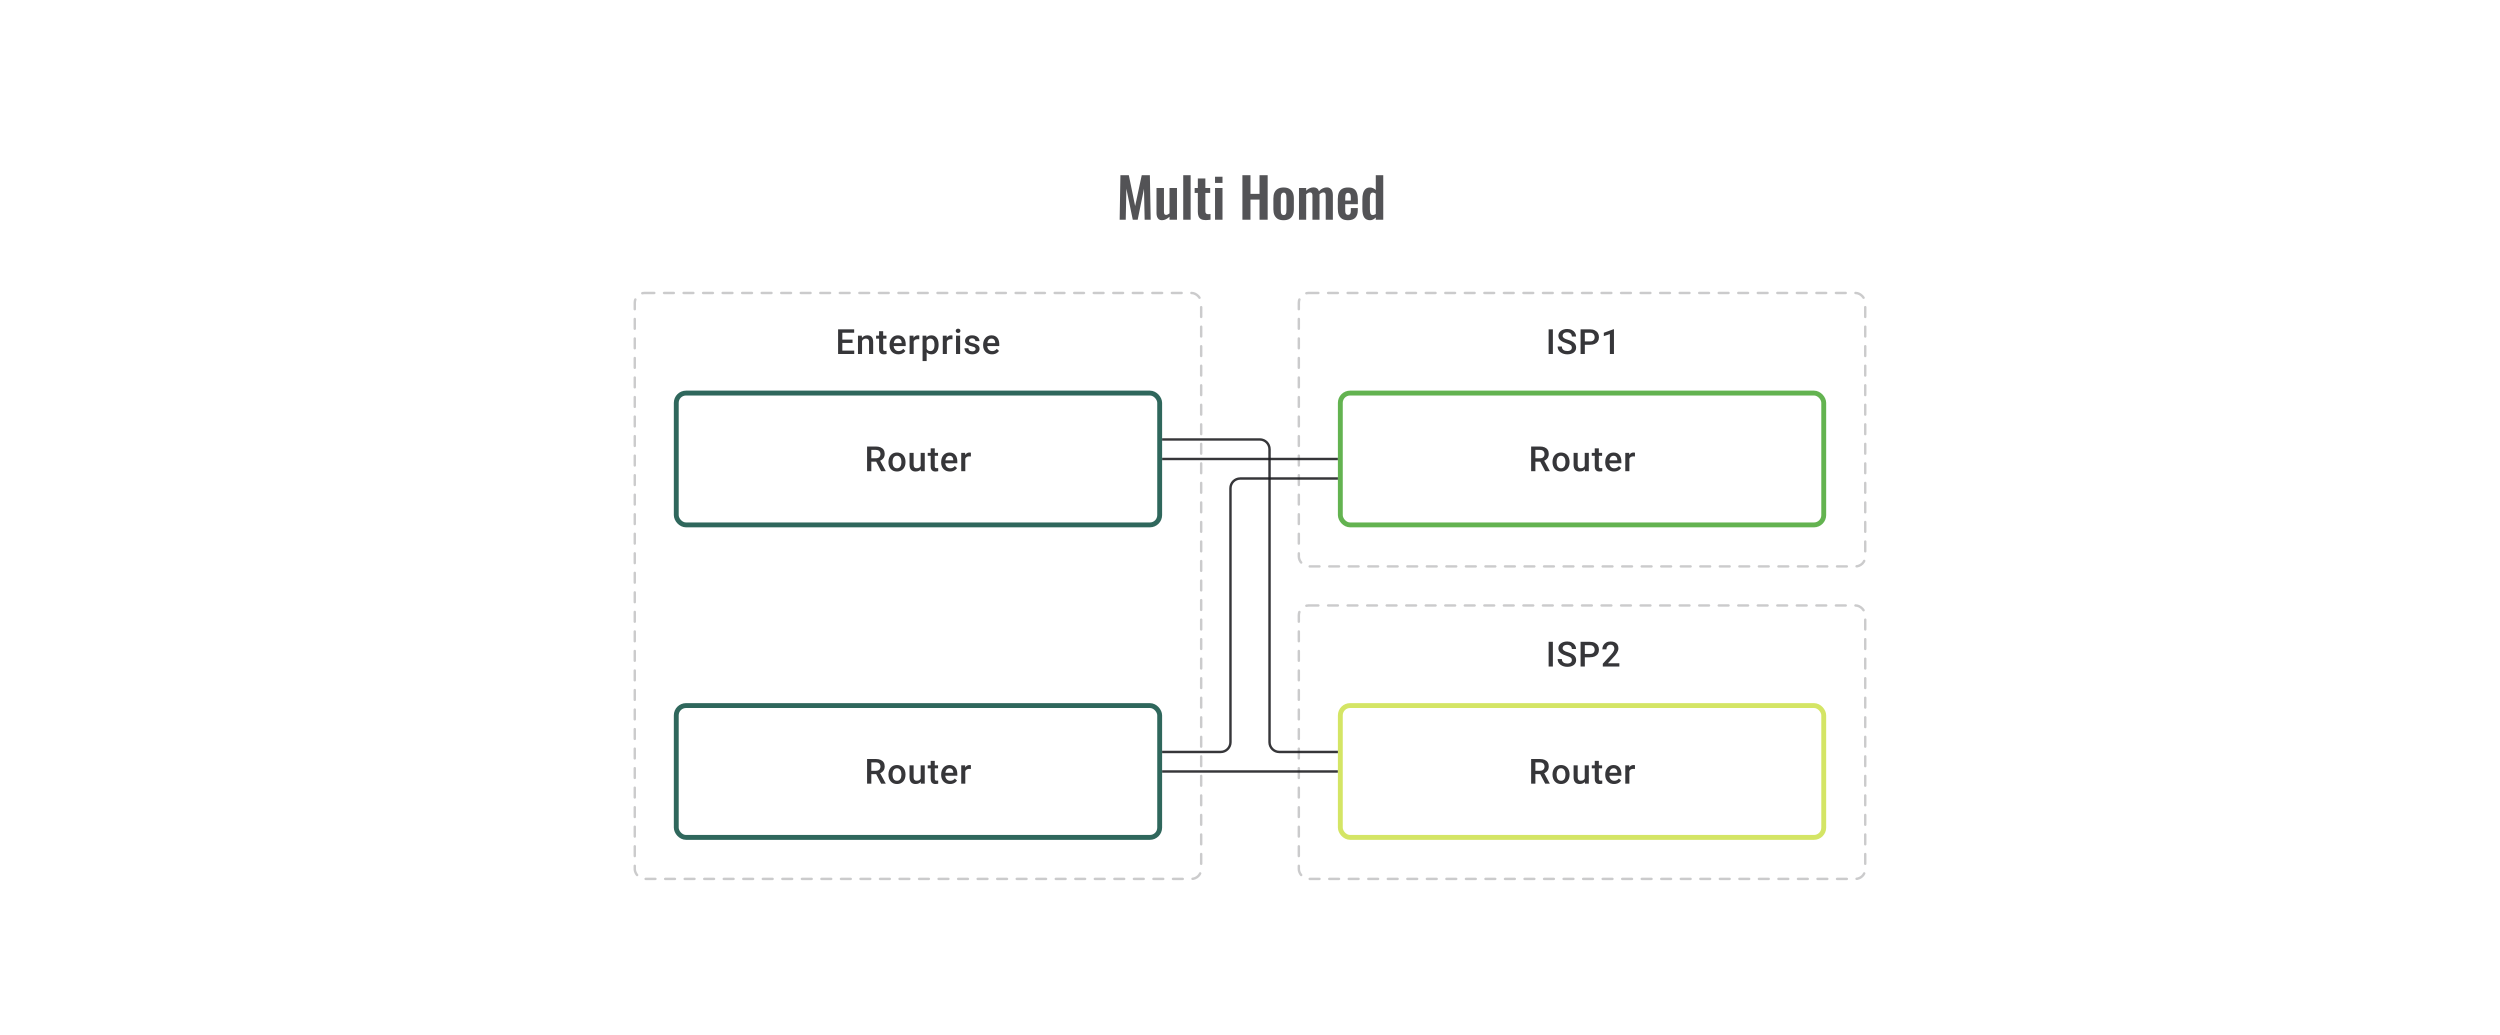 <svg width="1024" height="424" viewBox="0 0 1024 424" fill="none" xmlns="http://www.w3.org/2000/svg">
<path d="M476 188H548" stroke="#1E1E21" stroke-opacity="0.89"/>
<path d="M476 316H548" stroke="#1E1E21" stroke-opacity="0.89"/>
<path d="M355.153 182.89H358.729C359.497 182.89 360.152 183.006 360.694 183.238C361.236 183.469 361.65 183.812 361.937 184.265C362.229 184.714 362.374 185.27 362.374 185.932C362.374 186.436 362.282 186.881 362.097 187.265C361.911 187.649 361.65 187.973 361.312 188.237C360.974 188.496 360.571 188.697 360.104 188.841L359.576 189.098H356.361L356.348 187.716H358.757C359.173 187.716 359.521 187.642 359.798 187.494C360.076 187.346 360.284 187.144 360.423 186.89C360.567 186.631 360.639 186.339 360.639 186.015C360.639 185.663 360.569 185.358 360.43 185.098C360.296 184.835 360.088 184.633 359.805 184.494C359.523 184.351 359.164 184.279 358.729 184.279H356.896V193H355.153V182.89ZM360.923 193L358.549 188.459L360.375 188.452L362.784 192.91V193H360.923ZM363.909 189.327V189.167C363.909 188.626 363.987 188.123 364.145 187.661C364.302 187.193 364.529 186.788 364.825 186.445C365.126 186.098 365.492 185.83 365.922 185.64C366.357 185.446 366.848 185.348 367.394 185.348C367.945 185.348 368.436 185.446 368.866 185.64C369.301 185.83 369.669 186.098 369.97 186.445C370.271 186.788 370.5 187.193 370.658 187.661C370.815 188.123 370.894 188.626 370.894 189.167V189.327C370.894 189.869 370.815 190.371 370.658 190.834C370.5 191.297 370.271 191.702 369.97 192.049C369.669 192.391 369.304 192.66 368.873 192.854C368.443 193.044 367.954 193.139 367.408 193.139C366.857 193.139 366.364 193.044 365.929 192.854C365.499 192.66 365.133 192.391 364.832 192.049C364.531 191.702 364.302 191.297 364.145 190.834C363.987 190.371 363.909 189.869 363.909 189.327ZM365.582 189.167V189.327C365.582 189.665 365.617 189.984 365.686 190.285C365.755 190.586 365.864 190.85 366.012 191.077C366.161 191.304 366.35 191.482 366.582 191.611C366.813 191.741 367.089 191.806 367.408 191.806C367.718 191.806 367.987 191.741 368.213 191.611C368.445 191.482 368.635 191.304 368.783 191.077C368.931 190.85 369.04 190.586 369.109 190.285C369.183 189.984 369.22 189.665 369.22 189.327V189.167C369.22 188.834 369.183 188.519 369.109 188.223C369.04 187.922 368.929 187.656 368.776 187.424C368.628 187.193 368.438 187.013 368.206 186.883C367.98 186.749 367.709 186.682 367.394 186.682C367.079 186.682 366.806 186.749 366.575 186.883C366.348 187.013 366.161 187.193 366.012 187.424C365.864 187.656 365.755 187.922 365.686 188.223C365.617 188.519 365.582 188.834 365.582 189.167ZM377.101 191.229V185.487H378.781V193H377.198L377.101 191.229ZM377.337 189.667L377.899 189.653C377.899 190.158 377.844 190.623 377.733 191.049C377.621 191.47 377.45 191.838 377.219 192.153C376.987 192.463 376.691 192.706 376.33 192.882C375.969 193.053 375.536 193.139 375.032 193.139C374.666 193.139 374.33 193.086 374.025 192.979C373.719 192.873 373.455 192.708 373.233 192.486C373.016 192.264 372.847 191.975 372.726 191.618C372.606 191.262 372.546 190.836 372.546 190.341V185.487H374.219V190.355C374.219 190.628 374.252 190.857 374.316 191.042C374.381 191.222 374.469 191.368 374.58 191.479C374.691 191.59 374.821 191.669 374.969 191.715C375.117 191.762 375.275 191.785 375.441 191.785C375.918 191.785 376.293 191.692 376.566 191.507C376.844 191.317 377.04 191.063 377.156 190.743C377.277 190.424 377.337 190.065 377.337 189.667ZM384.224 185.487V186.709H379.989V185.487H384.224ZM381.211 183.647H382.884V190.924C382.884 191.155 382.917 191.334 382.981 191.459C383.051 191.579 383.146 191.66 383.266 191.702C383.386 191.743 383.528 191.764 383.69 191.764C383.805 191.764 383.916 191.757 384.023 191.743C384.129 191.729 384.215 191.715 384.28 191.702L384.287 192.979C384.148 193.021 383.986 193.058 383.801 193.09C383.62 193.123 383.412 193.139 383.176 193.139C382.792 193.139 382.451 193.072 382.155 192.938C381.859 192.799 381.627 192.574 381.461 192.264C381.294 191.954 381.211 191.542 381.211 191.028V183.647ZM389.112 193.139C388.557 193.139 388.054 193.049 387.605 192.868C387.161 192.683 386.781 192.426 386.467 192.097C386.157 191.769 385.918 191.382 385.752 190.938C385.585 190.493 385.502 190.014 385.502 189.501V189.223C385.502 188.635 385.587 188.103 385.758 187.626C385.93 187.149 386.168 186.742 386.474 186.404C386.779 186.061 387.14 185.8 387.557 185.619C387.973 185.439 388.425 185.348 388.911 185.348C389.448 185.348 389.918 185.439 390.32 185.619C390.723 185.8 391.056 186.054 391.32 186.383C391.589 186.707 391.788 187.094 391.917 187.543C392.051 187.992 392.119 188.487 392.119 189.028V189.744H386.314V188.542H390.466V188.41C390.457 188.11 390.397 187.827 390.286 187.563C390.179 187.3 390.015 187.087 389.793 186.925C389.57 186.763 389.274 186.682 388.904 186.682C388.626 186.682 388.378 186.742 388.161 186.862C387.948 186.978 387.77 187.147 387.626 187.369C387.483 187.591 387.372 187.86 387.293 188.174C387.219 188.485 387.182 188.834 387.182 189.223V189.501C387.182 189.829 387.226 190.135 387.314 190.417C387.406 190.695 387.541 190.938 387.717 191.146C387.892 191.354 388.105 191.519 388.355 191.639C388.605 191.755 388.89 191.813 389.209 191.813C389.612 191.813 389.971 191.732 390.286 191.57C390.6 191.408 390.873 191.179 391.105 190.882L391.987 191.736C391.825 191.972 391.614 192.199 391.355 192.417C391.096 192.63 390.779 192.803 390.404 192.938C390.033 193.072 389.603 193.139 389.112 193.139ZM395.389 186.918V193H393.715V185.487H395.312L395.389 186.918ZM397.687 185.439L397.673 186.994C397.571 186.975 397.46 186.962 397.34 186.952C397.224 186.943 397.108 186.938 396.993 186.938C396.706 186.938 396.453 186.98 396.236 187.063C396.018 187.142 395.835 187.258 395.687 187.411C395.544 187.559 395.433 187.739 395.354 187.952C395.275 188.165 395.229 188.403 395.215 188.667L394.833 188.695C394.833 188.223 394.879 187.786 394.972 187.383C395.065 186.98 395.203 186.626 395.389 186.32C395.578 186.015 395.814 185.777 396.097 185.605C396.384 185.434 396.715 185.348 397.09 185.348C397.192 185.348 397.3 185.358 397.416 185.376C397.536 185.395 397.627 185.416 397.687 185.439Z" fill="#1E1E21" fill-opacity="0.89"/>
<rect x="277" y="161" width="198" height="54" rx="4" stroke="#2F675C" stroke-width="2"/>
<path d="M355.153 310.89H358.729C359.497 310.89 360.152 311.006 360.694 311.238C361.236 311.469 361.65 311.812 361.937 312.265C362.229 312.714 362.374 313.27 362.374 313.932C362.374 314.436 362.282 314.881 362.097 315.265C361.911 315.649 361.65 315.973 361.312 316.237C360.974 316.496 360.571 316.697 360.104 316.841L359.576 317.098H356.361L356.348 315.716H358.757C359.173 315.716 359.521 315.642 359.798 315.494C360.076 315.346 360.284 315.144 360.423 314.89C360.567 314.631 360.639 314.339 360.639 314.015C360.639 313.663 360.569 313.358 360.43 313.098C360.296 312.835 360.088 312.633 359.805 312.494C359.523 312.351 359.164 312.279 358.729 312.279H356.896V321H355.153V310.89ZM360.923 321L358.549 316.459L360.375 316.452L362.784 320.91V321H360.923ZM363.909 317.327V317.167C363.909 316.626 363.987 316.123 364.145 315.661C364.302 315.193 364.529 314.788 364.825 314.445C365.126 314.098 365.492 313.83 365.922 313.64C366.357 313.446 366.848 313.348 367.394 313.348C367.945 313.348 368.436 313.446 368.866 313.64C369.301 313.83 369.669 314.098 369.97 314.445C370.271 314.788 370.5 315.193 370.658 315.661C370.815 316.123 370.894 316.626 370.894 317.167V317.327C370.894 317.869 370.815 318.371 370.658 318.834C370.5 319.297 370.271 319.702 369.97 320.049C369.669 320.391 369.304 320.66 368.873 320.854C368.443 321.044 367.954 321.139 367.408 321.139C366.857 321.139 366.364 321.044 365.929 320.854C365.499 320.66 365.133 320.391 364.832 320.049C364.531 319.702 364.302 319.297 364.145 318.834C363.987 318.371 363.909 317.869 363.909 317.327ZM365.582 317.167V317.327C365.582 317.665 365.617 317.984 365.686 318.285C365.755 318.586 365.864 318.85 366.012 319.077C366.161 319.304 366.35 319.482 366.582 319.611C366.813 319.741 367.089 319.806 367.408 319.806C367.718 319.806 367.987 319.741 368.213 319.611C368.445 319.482 368.635 319.304 368.783 319.077C368.931 318.85 369.04 318.586 369.109 318.285C369.183 317.984 369.22 317.665 369.22 317.327V317.167C369.22 316.834 369.183 316.519 369.109 316.223C369.04 315.922 368.929 315.656 368.776 315.424C368.628 315.193 368.438 315.013 368.206 314.883C367.98 314.749 367.709 314.682 367.394 314.682C367.079 314.682 366.806 314.749 366.575 314.883C366.348 315.013 366.161 315.193 366.012 315.424C365.864 315.656 365.755 315.922 365.686 316.223C365.617 316.519 365.582 316.834 365.582 317.167ZM377.101 319.229V313.487H378.781V321H377.198L377.101 319.229ZM377.337 317.667L377.899 317.653C377.899 318.158 377.844 318.623 377.733 319.049C377.621 319.47 377.45 319.838 377.219 320.153C376.987 320.463 376.691 320.706 376.33 320.882C375.969 321.053 375.536 321.139 375.032 321.139C374.666 321.139 374.33 321.086 374.025 320.979C373.719 320.873 373.455 320.708 373.233 320.486C373.016 320.264 372.847 319.975 372.726 319.618C372.606 319.262 372.546 318.836 372.546 318.341V313.487H374.219V318.355C374.219 318.628 374.252 318.857 374.316 319.042C374.381 319.222 374.469 319.368 374.58 319.479C374.691 319.59 374.821 319.669 374.969 319.715C375.117 319.762 375.275 319.785 375.441 319.785C375.918 319.785 376.293 319.692 376.566 319.507C376.844 319.317 377.04 319.063 377.156 318.743C377.277 318.424 377.337 318.065 377.337 317.667ZM384.224 313.487V314.709H379.989V313.487H384.224ZM381.211 311.647H382.884V318.924C382.884 319.155 382.917 319.334 382.981 319.459C383.051 319.579 383.146 319.66 383.266 319.702C383.386 319.743 383.528 319.764 383.69 319.764C383.805 319.764 383.916 319.757 384.023 319.743C384.129 319.729 384.215 319.715 384.28 319.702L384.287 320.979C384.148 321.021 383.986 321.058 383.801 321.09C383.62 321.123 383.412 321.139 383.176 321.139C382.792 321.139 382.451 321.072 382.155 320.938C381.859 320.799 381.627 320.574 381.461 320.264C381.294 319.954 381.211 319.542 381.211 319.028V311.647ZM389.112 321.139C388.557 321.139 388.054 321.049 387.605 320.868C387.161 320.683 386.781 320.426 386.467 320.097C386.157 319.769 385.918 319.382 385.752 318.938C385.585 318.493 385.502 318.014 385.502 317.501V317.223C385.502 316.635 385.587 316.103 385.758 315.626C385.93 315.149 386.168 314.742 386.474 314.404C386.779 314.061 387.14 313.8 387.557 313.619C387.973 313.439 388.425 313.348 388.911 313.348C389.448 313.348 389.918 313.439 390.32 313.619C390.723 313.8 391.056 314.054 391.32 314.383C391.589 314.707 391.788 315.094 391.917 315.543C392.051 315.992 392.119 316.487 392.119 317.028V317.744H386.314V316.542H390.466V316.41C390.457 316.11 390.397 315.827 390.286 315.563C390.179 315.3 390.015 315.087 389.793 314.925C389.57 314.763 389.274 314.682 388.904 314.682C388.626 314.682 388.378 314.742 388.161 314.862C387.948 314.978 387.77 315.147 387.626 315.369C387.483 315.591 387.372 315.86 387.293 316.174C387.219 316.485 387.182 316.834 387.182 317.223V317.501C387.182 317.829 387.226 318.135 387.314 318.417C387.406 318.695 387.541 318.938 387.717 319.146C387.892 319.354 388.105 319.519 388.355 319.639C388.605 319.755 388.89 319.813 389.209 319.813C389.612 319.813 389.971 319.732 390.286 319.57C390.6 319.408 390.873 319.179 391.105 318.882L391.987 319.736C391.825 319.972 391.614 320.199 391.355 320.417C391.096 320.63 390.779 320.803 390.404 320.938C390.033 321.072 389.603 321.139 389.112 321.139ZM395.389 314.918V321H393.715V313.487H395.312L395.389 314.918ZM397.687 313.439L397.673 314.994C397.571 314.975 397.46 314.962 397.34 314.952C397.224 314.943 397.108 314.938 396.993 314.938C396.706 314.938 396.453 314.98 396.236 315.063C396.018 315.142 395.835 315.258 395.687 315.411C395.544 315.559 395.433 315.739 395.354 315.952C395.275 316.165 395.229 316.403 395.215 316.667L394.833 316.695C394.833 316.223 394.879 315.786 394.972 315.383C395.065 314.98 395.203 314.626 395.389 314.32C395.578 314.015 395.814 313.777 396.097 313.605C396.384 313.434 396.715 313.348 397.09 313.348C397.192 313.348 397.3 313.358 397.416 313.376C397.536 313.395 397.627 313.416 397.687 313.439Z" fill="#1E1E21" fill-opacity="0.89"/>
<rect x="277" y="289" width="198" height="54" rx="4" stroke="#2F675C" stroke-width="2"/>
<rect x="260" y="120" width="232" height="240" rx="4" stroke="#1E1E21" stroke-opacity="0.23" stroke-linecap="round" stroke-dasharray="4 4"/>
<path d="M349.898 143.618V145H344.53V143.618H349.898ZM345.023 134.89V145H343.281V134.89H345.023ZM349.196 139.112V140.473H344.53V139.112H349.196ZM349.863 134.89V136.279H344.53V134.89H349.863ZM353.098 139.091V145H351.425V137.487H353.001L353.098 139.091ZM352.8 140.966L352.258 140.959C352.263 140.427 352.337 139.938 352.48 139.494C352.628 139.05 352.832 138.668 353.091 138.348C353.355 138.029 353.67 137.784 354.036 137.612C354.401 137.436 354.809 137.348 355.258 137.348C355.619 137.348 355.945 137.399 356.237 137.501C356.533 137.598 356.785 137.758 356.994 137.98C357.206 138.202 357.368 138.492 357.48 138.848C357.591 139.2 357.646 139.633 357.646 140.147V145H355.966V140.14C355.966 139.779 355.913 139.494 355.806 139.286C355.704 139.073 355.554 138.922 355.355 138.834C355.16 138.742 354.917 138.695 354.626 138.695C354.339 138.695 354.082 138.756 353.855 138.876C353.628 138.996 353.436 139.161 353.279 139.369C353.126 139.577 353.008 139.818 352.925 140.091C352.841 140.364 352.8 140.656 352.8 140.966ZM363.083 137.487V138.709H358.847V137.487H363.083ZM360.069 135.647H361.743V142.924C361.743 143.155 361.775 143.334 361.84 143.459C361.909 143.579 362.004 143.66 362.124 143.702C362.245 143.743 362.386 143.764 362.548 143.764C362.664 143.764 362.775 143.757 362.881 143.743C362.988 143.729 363.073 143.715 363.138 143.702L363.145 144.979C363.006 145.021 362.844 145.058 362.659 145.09C362.479 145.123 362.27 145.139 362.034 145.139C361.65 145.139 361.31 145.072 361.013 144.938C360.717 144.799 360.486 144.574 360.319 144.264C360.152 143.954 360.069 143.542 360.069 143.028V135.647ZM367.97 145.139C367.415 145.139 366.913 145.049 366.464 144.868C366.019 144.683 365.64 144.426 365.325 144.097C365.015 143.769 364.776 143.382 364.61 142.938C364.443 142.493 364.36 142.014 364.36 141.501V141.223C364.36 140.635 364.446 140.103 364.617 139.626C364.788 139.149 365.026 138.742 365.332 138.404C365.637 138.061 365.999 137.8 366.415 137.619C366.832 137.439 367.283 137.348 367.769 137.348C368.306 137.348 368.776 137.439 369.179 137.619C369.581 137.8 369.915 138.054 370.178 138.383C370.447 138.707 370.646 139.094 370.776 139.543C370.91 139.992 370.977 140.487 370.977 141.028V141.744H365.172V140.542H369.324V140.41C369.315 140.11 369.255 139.827 369.144 139.563C369.037 139.3 368.873 139.087 368.651 138.925C368.429 138.763 368.132 138.682 367.762 138.682C367.484 138.682 367.237 138.742 367.019 138.862C366.806 138.978 366.628 139.147 366.485 139.369C366.341 139.591 366.23 139.86 366.151 140.174C366.077 140.485 366.04 140.834 366.04 141.223V141.501C366.04 141.829 366.084 142.135 366.172 142.417C366.265 142.695 366.399 142.938 366.575 143.146C366.751 143.354 366.964 143.519 367.214 143.639C367.464 143.755 367.748 143.813 368.068 143.813C368.47 143.813 368.829 143.732 369.144 143.57C369.459 143.408 369.732 143.179 369.963 142.882L370.845 143.736C370.683 143.972 370.472 144.199 370.213 144.417C369.954 144.63 369.637 144.803 369.262 144.938C368.892 145.072 368.461 145.139 367.97 145.139ZM374.247 138.918V145H372.574V137.487H374.171L374.247 138.918ZM376.545 137.439L376.531 138.994C376.429 138.975 376.318 138.962 376.198 138.952C376.082 138.943 375.967 138.938 375.851 138.938C375.564 138.938 375.312 138.98 375.094 139.063C374.876 139.142 374.694 139.258 374.546 139.411C374.402 139.559 374.291 139.739 374.212 139.952C374.134 140.165 374.087 140.403 374.073 140.667L373.691 140.695C373.691 140.223 373.738 139.786 373.83 139.383C373.923 138.98 374.062 138.626 374.247 138.32C374.437 138.015 374.673 137.777 374.955 137.605C375.242 137.434 375.573 137.348 375.948 137.348C376.05 137.348 376.159 137.358 376.274 137.376C376.395 137.395 376.485 137.416 376.545 137.439ZM379.558 138.932V147.888H377.885V137.487H379.426L379.558 138.932ZM384.453 141.174V141.32C384.453 141.866 384.389 142.373 384.259 142.841C384.134 143.304 383.947 143.709 383.697 144.056C383.451 144.398 383.148 144.664 382.787 144.854C382.426 145.044 382.009 145.139 381.537 145.139C381.07 145.139 380.66 145.053 380.308 144.882C379.961 144.706 379.667 144.458 379.426 144.139C379.186 143.82 378.991 143.445 378.843 143.014C378.7 142.579 378.598 142.102 378.538 141.584V141.021C378.598 140.471 378.7 139.971 378.843 139.522C378.991 139.073 379.186 138.686 379.426 138.362C379.667 138.038 379.961 137.788 380.308 137.612C380.655 137.436 381.06 137.348 381.523 137.348C381.995 137.348 382.414 137.441 382.78 137.626C383.146 137.807 383.454 138.066 383.704 138.404C383.953 138.737 384.141 139.14 384.266 139.612C384.391 140.079 384.453 140.6 384.453 141.174ZM382.78 141.32V141.174C382.78 140.827 382.748 140.505 382.683 140.209C382.618 139.908 382.516 139.644 382.377 139.418C382.238 139.191 382.06 139.015 381.843 138.89C381.63 138.76 381.373 138.695 381.072 138.695C380.776 138.695 380.521 138.746 380.308 138.848C380.095 138.945 379.917 139.082 379.774 139.258C379.63 139.434 379.519 139.64 379.44 139.876C379.362 140.107 379.306 140.36 379.274 140.633V141.98C379.329 142.313 379.424 142.618 379.558 142.896C379.693 143.174 379.882 143.396 380.128 143.563C380.378 143.725 380.697 143.806 381.086 143.806C381.387 143.806 381.644 143.741 381.857 143.611C382.07 143.482 382.243 143.304 382.377 143.077C382.516 142.845 382.618 142.579 382.683 142.278C382.748 141.977 382.78 141.658 382.78 141.32ZM387.841 138.918V145H386.168V137.487H387.765L387.841 138.918ZM390.14 137.439L390.126 138.994C390.024 138.975 389.913 138.962 389.793 138.952C389.677 138.943 389.561 138.938 389.445 138.938C389.158 138.938 388.906 138.98 388.689 139.063C388.471 139.142 388.288 139.258 388.14 139.411C387.997 139.559 387.885 139.739 387.807 139.952C387.728 140.165 387.682 140.403 387.668 140.667L387.286 140.695C387.286 140.223 387.332 139.786 387.425 139.383C387.517 138.98 387.656 138.626 387.841 138.32C388.031 138.015 388.267 137.777 388.55 137.605C388.837 137.434 389.168 137.348 389.543 137.348C389.644 137.348 389.753 137.358 389.869 137.376C389.989 137.395 390.08 137.416 390.14 137.439ZM393.264 137.487V145H391.584V137.487H393.264ZM391.473 135.515C391.473 135.261 391.556 135.05 391.723 134.884C391.894 134.712 392.13 134.627 392.431 134.627C392.727 134.627 392.961 134.712 393.132 134.884C393.303 135.05 393.389 135.261 393.389 135.515C393.389 135.765 393.303 135.974 393.132 136.14C392.961 136.307 392.727 136.39 392.431 136.39C392.13 136.39 391.894 136.307 391.723 136.14C391.556 135.974 391.473 135.765 391.473 135.515ZM399.596 142.966C399.596 142.799 399.554 142.649 399.471 142.514C399.388 142.375 399.228 142.25 398.992 142.139C398.761 142.028 398.418 141.926 397.964 141.834C397.566 141.746 397.201 141.642 396.867 141.521C396.539 141.396 396.256 141.246 396.02 141.07C395.784 140.894 395.601 140.686 395.472 140.445C395.342 140.204 395.277 139.927 395.277 139.612C395.277 139.306 395.344 139.017 395.479 138.744C395.613 138.471 395.805 138.23 396.055 138.022C396.305 137.814 396.608 137.649 396.965 137.529C397.326 137.409 397.728 137.348 398.173 137.348C398.802 137.348 399.341 137.455 399.79 137.668C400.244 137.876 400.591 138.161 400.832 138.522C401.073 138.878 401.193 139.281 401.193 139.73H399.52C399.52 139.531 399.469 139.346 399.367 139.175C399.27 138.999 399.122 138.857 398.923 138.751C398.723 138.64 398.474 138.584 398.173 138.584C397.886 138.584 397.647 138.631 397.457 138.723C397.272 138.811 397.133 138.927 397.041 139.07C396.953 139.214 396.909 139.371 396.909 139.543C396.909 139.667 396.932 139.781 396.978 139.883C397.029 139.98 397.113 140.07 397.228 140.154C397.344 140.232 397.501 140.306 397.7 140.376C397.904 140.445 398.159 140.512 398.464 140.577C399.038 140.697 399.531 140.852 399.943 141.042C400.36 141.227 400.679 141.468 400.901 141.764C401.124 142.056 401.235 142.426 401.235 142.875C401.235 143.209 401.163 143.514 401.019 143.792C400.881 144.065 400.677 144.303 400.408 144.507C400.14 144.706 399.818 144.861 399.443 144.972C399.073 145.083 398.656 145.139 398.193 145.139C397.513 145.139 396.937 145.019 396.465 144.778C395.992 144.532 395.634 144.22 395.388 143.84C395.148 143.456 395.027 143.058 395.027 142.646H396.645C396.664 142.956 396.749 143.204 396.902 143.389C397.059 143.57 397.254 143.702 397.485 143.785C397.721 143.864 397.964 143.903 398.214 143.903C398.515 143.903 398.767 143.864 398.971 143.785C399.175 143.702 399.33 143.59 399.436 143.452C399.543 143.308 399.596 143.146 399.596 142.966ZM406.296 145.139C405.741 145.139 405.238 145.049 404.789 144.868C404.345 144.683 403.965 144.426 403.651 144.097C403.341 143.769 403.102 143.382 402.936 142.938C402.769 142.493 402.686 142.014 402.686 141.501V141.223C402.686 140.635 402.771 140.103 402.942 139.626C403.114 139.149 403.352 138.742 403.658 138.404C403.963 138.061 404.324 137.8 404.741 137.619C405.157 137.439 405.609 137.348 406.095 137.348C406.632 137.348 407.102 137.439 407.504 137.619C407.907 137.8 408.24 138.054 408.504 138.383C408.773 138.707 408.972 139.094 409.101 139.543C409.235 139.992 409.303 140.487 409.303 141.028V141.744H403.498V140.542H407.65V140.41C407.641 140.11 407.581 139.827 407.47 139.563C407.363 139.3 407.199 139.087 406.977 138.925C406.754 138.763 406.458 138.682 406.088 138.682C405.81 138.682 405.562 138.742 405.345 138.862C405.132 138.978 404.954 139.147 404.81 139.369C404.667 139.591 404.556 139.86 404.477 140.174C404.403 140.485 404.366 140.834 404.366 141.223V141.501C404.366 141.829 404.41 142.135 404.498 142.417C404.59 142.695 404.725 142.938 404.9 143.146C405.076 143.354 405.289 143.519 405.539 143.639C405.789 143.755 406.074 143.813 406.393 143.813C406.796 143.813 407.155 143.732 407.47 143.57C407.784 143.408 408.057 143.179 408.289 142.882L409.171 143.736C409.009 143.972 408.798 144.199 408.539 144.417C408.28 144.63 407.963 144.803 407.588 144.938C407.217 145.072 406.787 145.139 406.296 145.139Z" fill="#1E1E21" fill-opacity="0.89"/>
<path d="M627.153 182.89H630.729C631.497 182.89 632.152 183.006 632.694 183.238C633.236 183.469 633.65 183.812 633.937 184.265C634.229 184.714 634.374 185.27 634.374 185.932C634.374 186.436 634.282 186.881 634.097 187.265C633.911 187.649 633.65 187.973 633.312 188.237C632.974 188.496 632.571 188.697 632.104 188.841L631.576 189.098H628.361L628.348 187.716H630.757C631.173 187.716 631.521 187.642 631.798 187.494C632.076 187.346 632.284 187.144 632.423 186.89C632.567 186.631 632.639 186.339 632.639 186.015C632.639 185.663 632.569 185.358 632.43 185.098C632.296 184.835 632.088 184.633 631.805 184.494C631.523 184.351 631.164 184.279 630.729 184.279H628.896V193H627.153V182.89ZM632.923 193L630.549 188.459L632.375 188.452L634.784 192.91V193H632.923ZM635.909 189.327V189.167C635.909 188.626 635.987 188.123 636.145 187.661C636.302 187.193 636.529 186.788 636.825 186.445C637.126 186.098 637.492 185.83 637.922 185.64C638.357 185.446 638.848 185.348 639.394 185.348C639.945 185.348 640.436 185.446 640.866 185.64C641.301 185.83 641.669 186.098 641.97 186.445C642.271 186.788 642.5 187.193 642.658 187.661C642.815 188.123 642.894 188.626 642.894 189.167V189.327C642.894 189.869 642.815 190.371 642.658 190.834C642.5 191.297 642.271 191.702 641.97 192.049C641.669 192.391 641.304 192.66 640.873 192.854C640.443 193.044 639.954 193.139 639.408 193.139C638.857 193.139 638.364 193.044 637.929 192.854C637.499 192.66 637.133 192.391 636.832 192.049C636.531 191.702 636.302 191.297 636.145 190.834C635.987 190.371 635.909 189.869 635.909 189.327ZM637.582 189.167V189.327C637.582 189.665 637.617 189.984 637.686 190.285C637.755 190.586 637.864 190.85 638.012 191.077C638.161 191.304 638.35 191.482 638.582 191.611C638.813 191.741 639.089 191.806 639.408 191.806C639.718 191.806 639.987 191.741 640.213 191.611C640.445 191.482 640.635 191.304 640.783 191.077C640.931 190.85 641.04 190.586 641.109 190.285C641.183 189.984 641.22 189.665 641.22 189.327V189.167C641.22 188.834 641.183 188.519 641.109 188.223C641.04 187.922 640.929 187.656 640.776 187.424C640.628 187.193 640.438 187.013 640.206 186.883C639.98 186.749 639.709 186.682 639.394 186.682C639.079 186.682 638.806 186.749 638.575 186.883C638.348 187.013 638.161 187.193 638.012 187.424C637.864 187.656 637.755 187.922 637.686 188.223C637.617 188.519 637.582 188.834 637.582 189.167ZM649.101 191.229V185.487H650.781V193H649.198L649.101 191.229ZM649.337 189.667L649.899 189.653C649.899 190.158 649.844 190.623 649.733 191.049C649.621 191.47 649.45 191.838 649.219 192.153C648.987 192.463 648.691 192.706 648.33 192.882C647.969 193.053 647.536 193.139 647.032 193.139C646.666 193.139 646.33 193.086 646.025 192.979C645.719 192.873 645.455 192.708 645.233 192.486C645.016 192.264 644.847 191.975 644.726 191.618C644.606 191.262 644.546 190.836 644.546 190.341V185.487H646.219V190.355C646.219 190.628 646.252 190.857 646.316 191.042C646.381 191.222 646.469 191.368 646.58 191.479C646.691 191.59 646.821 191.669 646.969 191.715C647.117 191.762 647.275 191.785 647.441 191.785C647.918 191.785 648.293 191.692 648.566 191.507C648.844 191.317 649.04 191.063 649.156 190.743C649.277 190.424 649.337 190.065 649.337 189.667ZM656.224 185.487V186.709H651.989V185.487H656.224ZM653.211 183.647H654.884V190.924C654.884 191.155 654.917 191.334 654.981 191.459C655.051 191.579 655.146 191.66 655.266 191.702C655.386 191.743 655.528 191.764 655.69 191.764C655.805 191.764 655.916 191.757 656.023 191.743C656.129 191.729 656.215 191.715 656.28 191.702L656.287 192.979C656.148 193.021 655.986 193.058 655.801 193.09C655.62 193.123 655.412 193.139 655.176 193.139C654.792 193.139 654.451 193.072 654.155 192.938C653.859 192.799 653.627 192.574 653.461 192.264C653.294 191.954 653.211 191.542 653.211 191.028V183.647ZM661.112 193.139C660.557 193.139 660.054 193.049 659.605 192.868C659.161 192.683 658.781 192.426 658.467 192.097C658.157 191.769 657.918 191.382 657.752 190.938C657.585 190.493 657.502 190.014 657.502 189.501V189.223C657.502 188.635 657.587 188.103 657.758 187.626C657.93 187.149 658.168 186.742 658.474 186.404C658.779 186.061 659.14 185.8 659.557 185.619C659.973 185.439 660.425 185.348 660.911 185.348C661.448 185.348 661.918 185.439 662.32 185.619C662.723 185.8 663.056 186.054 663.32 186.383C663.589 186.707 663.788 187.094 663.917 187.543C664.051 187.992 664.119 188.487 664.119 189.028V189.744H658.314V188.542H662.466V188.41C662.457 188.11 662.397 187.827 662.286 187.563C662.179 187.3 662.015 187.087 661.793 186.925C661.57 186.763 661.274 186.682 660.904 186.682C660.626 186.682 660.378 186.742 660.161 186.862C659.948 186.978 659.77 187.147 659.626 187.369C659.483 187.591 659.372 187.86 659.293 188.174C659.219 188.485 659.182 188.834 659.182 189.223V189.501C659.182 189.829 659.226 190.135 659.314 190.417C659.406 190.695 659.541 190.938 659.717 191.146C659.892 191.354 660.105 191.519 660.355 191.639C660.605 191.755 660.89 191.813 661.209 191.813C661.612 191.813 661.971 191.732 662.286 191.57C662.6 191.408 662.873 191.179 663.105 190.882L663.987 191.736C663.825 191.972 663.614 192.199 663.355 192.417C663.096 192.63 662.779 192.803 662.404 192.938C662.033 193.072 661.603 193.139 661.112 193.139ZM667.389 186.918V193H665.715V185.487H667.312L667.389 186.918ZM669.687 185.439L669.673 186.994C669.571 186.975 669.46 186.962 669.34 186.952C669.224 186.943 669.108 186.938 668.993 186.938C668.706 186.938 668.453 186.98 668.236 187.063C668.018 187.142 667.835 187.258 667.687 187.411C667.544 187.559 667.433 187.739 667.354 187.952C667.275 188.165 667.229 188.403 667.215 188.667L666.833 188.695C666.833 188.223 666.879 187.786 666.972 187.383C667.065 186.98 667.203 186.626 667.389 186.32C667.578 186.015 667.814 185.777 668.097 185.605C668.384 185.434 668.715 185.348 669.09 185.348C669.192 185.348 669.3 185.358 669.416 185.376C669.536 185.395 669.627 185.416 669.687 185.439Z" fill="#1E1E21" fill-opacity="0.89"/>
<rect x="549" y="161" width="198" height="54" rx="4" stroke="#63B350" stroke-width="2"/>
<path d="M627.153 310.89H630.729C631.497 310.89 632.152 311.006 632.694 311.238C633.236 311.469 633.65 311.812 633.937 312.265C634.229 312.714 634.374 313.27 634.374 313.932C634.374 314.436 634.282 314.881 634.097 315.265C633.911 315.649 633.65 315.973 633.312 316.237C632.974 316.496 632.571 316.697 632.104 316.841L631.576 317.098H628.361L628.348 315.716H630.757C631.173 315.716 631.521 315.642 631.798 315.494C632.076 315.346 632.284 315.144 632.423 314.89C632.567 314.631 632.639 314.339 632.639 314.015C632.639 313.663 632.569 313.358 632.43 313.098C632.296 312.835 632.088 312.633 631.805 312.494C631.523 312.351 631.164 312.279 630.729 312.279H628.896V321H627.153V310.89ZM632.923 321L630.549 316.459L632.375 316.452L634.784 320.91V321H632.923ZM635.909 317.327V317.167C635.909 316.626 635.987 316.123 636.145 315.661C636.302 315.193 636.529 314.788 636.825 314.445C637.126 314.098 637.492 313.83 637.922 313.64C638.357 313.446 638.848 313.348 639.394 313.348C639.945 313.348 640.436 313.446 640.866 313.64C641.301 313.83 641.669 314.098 641.97 314.445C642.271 314.788 642.5 315.193 642.658 315.661C642.815 316.123 642.894 316.626 642.894 317.167V317.327C642.894 317.869 642.815 318.371 642.658 318.834C642.5 319.297 642.271 319.702 641.97 320.049C641.669 320.391 641.304 320.66 640.873 320.854C640.443 321.044 639.954 321.139 639.408 321.139C638.857 321.139 638.364 321.044 637.929 320.854C637.499 320.66 637.133 320.391 636.832 320.049C636.531 319.702 636.302 319.297 636.145 318.834C635.987 318.371 635.909 317.869 635.909 317.327ZM637.582 317.167V317.327C637.582 317.665 637.617 317.984 637.686 318.285C637.755 318.586 637.864 318.85 638.012 319.077C638.161 319.304 638.35 319.482 638.582 319.611C638.813 319.741 639.089 319.806 639.408 319.806C639.718 319.806 639.987 319.741 640.213 319.611C640.445 319.482 640.635 319.304 640.783 319.077C640.931 318.85 641.04 318.586 641.109 318.285C641.183 317.984 641.22 317.665 641.22 317.327V317.167C641.22 316.834 641.183 316.519 641.109 316.223C641.04 315.922 640.929 315.656 640.776 315.424C640.628 315.193 640.438 315.013 640.206 314.883C639.98 314.749 639.709 314.682 639.394 314.682C639.079 314.682 638.806 314.749 638.575 314.883C638.348 315.013 638.161 315.193 638.012 315.424C637.864 315.656 637.755 315.922 637.686 316.223C637.617 316.519 637.582 316.834 637.582 317.167ZM649.101 319.229V313.487H650.781V321H649.198L649.101 319.229ZM649.337 317.667L649.899 317.653C649.899 318.158 649.844 318.623 649.733 319.049C649.621 319.47 649.45 319.838 649.219 320.153C648.987 320.463 648.691 320.706 648.33 320.882C647.969 321.053 647.536 321.139 647.032 321.139C646.666 321.139 646.33 321.086 646.025 320.979C645.719 320.873 645.455 320.708 645.233 320.486C645.016 320.264 644.847 319.975 644.726 319.618C644.606 319.262 644.546 318.836 644.546 318.341V313.487H646.219V318.355C646.219 318.628 646.252 318.857 646.316 319.042C646.381 319.222 646.469 319.368 646.58 319.479C646.691 319.59 646.821 319.669 646.969 319.715C647.117 319.762 647.275 319.785 647.441 319.785C647.918 319.785 648.293 319.692 648.566 319.507C648.844 319.317 649.04 319.063 649.156 318.743C649.277 318.424 649.337 318.065 649.337 317.667ZM656.224 313.487V314.709H651.989V313.487H656.224ZM653.211 311.647H654.884V318.924C654.884 319.155 654.917 319.334 654.981 319.459C655.051 319.579 655.146 319.66 655.266 319.702C655.386 319.743 655.528 319.764 655.69 319.764C655.805 319.764 655.916 319.757 656.023 319.743C656.129 319.729 656.215 319.715 656.28 319.702L656.287 320.979C656.148 321.021 655.986 321.058 655.801 321.09C655.62 321.123 655.412 321.139 655.176 321.139C654.792 321.139 654.451 321.072 654.155 320.938C653.859 320.799 653.627 320.574 653.461 320.264C653.294 319.954 653.211 319.542 653.211 319.028V311.647ZM661.112 321.139C660.557 321.139 660.054 321.049 659.605 320.868C659.161 320.683 658.781 320.426 658.467 320.097C658.157 319.769 657.918 319.382 657.752 318.938C657.585 318.493 657.502 318.014 657.502 317.501V317.223C657.502 316.635 657.587 316.103 657.758 315.626C657.93 315.149 658.168 314.742 658.474 314.404C658.779 314.061 659.14 313.8 659.557 313.619C659.973 313.439 660.425 313.348 660.911 313.348C661.448 313.348 661.918 313.439 662.32 313.619C662.723 313.8 663.056 314.054 663.32 314.383C663.589 314.707 663.788 315.094 663.917 315.543C664.051 315.992 664.119 316.487 664.119 317.028V317.744H658.314V316.542H662.466V316.41C662.457 316.11 662.397 315.827 662.286 315.563C662.179 315.3 662.015 315.087 661.793 314.925C661.57 314.763 661.274 314.682 660.904 314.682C660.626 314.682 660.378 314.742 660.161 314.862C659.948 314.978 659.77 315.147 659.626 315.369C659.483 315.591 659.372 315.86 659.293 316.174C659.219 316.485 659.182 316.834 659.182 317.223V317.501C659.182 317.829 659.226 318.135 659.314 318.417C659.406 318.695 659.541 318.938 659.717 319.146C659.892 319.354 660.105 319.519 660.355 319.639C660.605 319.755 660.89 319.813 661.209 319.813C661.612 319.813 661.971 319.732 662.286 319.57C662.6 319.408 662.873 319.179 663.105 318.882L663.987 319.736C663.825 319.972 663.614 320.199 663.355 320.417C663.096 320.63 662.779 320.803 662.404 320.938C662.033 321.072 661.603 321.139 661.112 321.139ZM667.389 314.918V321H665.715V313.487H667.312L667.389 314.918ZM669.687 313.439L669.673 314.994C669.571 314.975 669.46 314.962 669.34 314.952C669.224 314.943 669.108 314.938 668.993 314.938C668.706 314.938 668.453 314.98 668.236 315.063C668.018 315.142 667.835 315.258 667.687 315.411C667.544 315.559 667.433 315.739 667.354 315.952C667.275 316.165 667.229 316.403 667.215 316.667L666.833 316.695C666.833 316.223 666.879 315.786 666.972 315.383C667.065 314.98 667.203 314.626 667.389 314.32C667.578 314.015 667.814 313.777 668.097 313.605C668.384 313.434 668.715 313.348 669.09 313.348C669.192 313.348 669.3 313.358 669.416 313.376C669.536 313.395 669.627 313.416 669.687 313.439Z" fill="#1E1E21" fill-opacity="0.89"/>
<rect x="549" y="289" width="198" height="54" rx="4" stroke="#D4E565" stroke-width="2"/>
<rect x="532" y="120" width="232" height="112" rx="4" stroke="#1E1E21" stroke-opacity="0.23" stroke-linecap="round" stroke-dasharray="4 4"/>
<rect x="532" y="248" width="232" height="112" rx="4" stroke="#1E1E21" stroke-opacity="0.23" stroke-linecap="round" stroke-dasharray="4 4"/>
<path d="M636.061 134.89V145H634.319V134.89H636.061ZM643.831 142.396C643.831 142.188 643.798 142.003 643.734 141.841C643.673 141.679 643.565 141.531 643.407 141.396C643.25 141.262 643.028 141.133 642.741 141.008C642.458 140.878 642.097 140.746 641.657 140.612C641.176 140.464 640.732 140.299 640.324 140.119C639.922 139.934 639.57 139.721 639.269 139.48C638.968 139.235 638.734 138.955 638.568 138.64C638.401 138.32 638.318 137.952 638.318 137.536C638.318 137.124 638.403 136.749 638.575 136.411C638.751 136.073 638.998 135.782 639.318 135.536C639.642 135.286 640.023 135.094 640.463 134.96C640.903 134.821 641.389 134.752 641.921 134.752C642.671 134.752 643.317 134.89 643.859 135.168C644.405 135.446 644.824 135.819 645.115 136.286C645.412 136.754 645.56 137.27 645.56 137.834H643.831C643.831 137.501 643.759 137.207 643.615 136.953C643.477 136.693 643.264 136.49 642.977 136.342C642.694 136.194 642.336 136.119 641.9 136.119C641.489 136.119 641.146 136.182 640.873 136.307C640.6 136.432 640.396 136.601 640.262 136.814C640.128 137.027 640.06 137.267 640.06 137.536C640.06 137.726 640.104 137.899 640.192 138.057C640.28 138.209 640.415 138.353 640.595 138.487C640.776 138.617 641.002 138.739 641.276 138.855C641.549 138.971 641.87 139.082 642.241 139.188C642.801 139.355 643.289 139.54 643.706 139.744C644.122 139.943 644.47 140.17 644.747 140.424C645.025 140.679 645.233 140.968 645.372 141.292C645.511 141.612 645.58 141.975 645.58 142.382C645.58 142.808 645.495 143.192 645.324 143.535C645.152 143.873 644.907 144.162 644.588 144.403C644.273 144.639 643.893 144.822 643.449 144.951C643.009 145.076 642.518 145.139 641.977 145.139C641.491 145.139 641.012 145.074 640.54 144.944C640.072 144.815 639.646 144.618 639.262 144.354C638.878 144.086 638.572 143.753 638.345 143.354C638.119 142.952 638.005 142.482 638.005 141.945H639.748C639.748 142.274 639.804 142.554 639.915 142.785C640.03 143.017 640.19 143.206 640.394 143.354C640.597 143.498 640.834 143.604 641.102 143.674C641.375 143.743 641.667 143.778 641.977 143.778C642.384 143.778 642.724 143.72 642.998 143.604C643.275 143.489 643.484 143.327 643.622 143.118C643.761 142.91 643.831 142.669 643.831 142.396ZM651.246 141.23H648.614V139.848H651.246C651.704 139.848 652.075 139.774 652.357 139.626C652.639 139.478 652.845 139.274 652.975 139.015C653.109 138.751 653.176 138.45 653.176 138.112C653.176 137.793 653.109 137.494 652.975 137.216C652.845 136.934 652.639 136.707 652.357 136.536C652.075 136.365 651.704 136.279 651.246 136.279H649.149V145H647.406V134.89H651.246C652.028 134.89 652.692 135.029 653.239 135.307C653.79 135.58 654.208 135.96 654.495 136.446C654.782 136.927 654.926 137.478 654.926 138.098C654.926 138.751 654.782 139.311 654.495 139.779C654.208 140.246 653.79 140.605 653.239 140.855C652.692 141.105 652.028 141.23 651.246 141.23ZM661.077 134.856V145H659.404V136.842L656.925 137.682V136.3L660.876 134.856H661.077Z" fill="#1E1E21" fill-opacity="0.89"/>
<path d="M636.061 262.89V273H634.319V262.89H636.061ZM643.831 270.396C643.831 270.188 643.798 270.003 643.734 269.841C643.673 269.679 643.565 269.531 643.407 269.396C643.25 269.262 643.028 269.133 642.741 269.008C642.458 268.878 642.097 268.746 641.657 268.612C641.176 268.464 640.732 268.299 640.324 268.119C639.922 267.934 639.57 267.721 639.269 267.48C638.968 267.235 638.734 266.955 638.568 266.64C638.401 266.32 638.318 265.952 638.318 265.536C638.318 265.124 638.403 264.749 638.575 264.411C638.751 264.073 638.998 263.782 639.318 263.536C639.642 263.286 640.023 263.094 640.463 262.96C640.903 262.821 641.389 262.752 641.921 262.752C642.671 262.752 643.317 262.89 643.859 263.168C644.405 263.446 644.824 263.819 645.115 264.286C645.412 264.754 645.56 265.27 645.56 265.834H643.831C643.831 265.501 643.759 265.207 643.615 264.953C643.477 264.693 643.264 264.49 642.977 264.342C642.694 264.194 642.336 264.119 641.9 264.119C641.489 264.119 641.146 264.182 640.873 264.307C640.6 264.432 640.396 264.601 640.262 264.814C640.128 265.027 640.06 265.267 640.06 265.536C640.06 265.726 640.104 265.899 640.192 266.057C640.28 266.209 640.415 266.353 640.595 266.487C640.776 266.617 641.002 266.739 641.276 266.855C641.549 266.971 641.87 267.082 642.241 267.188C642.801 267.355 643.289 267.54 643.706 267.744C644.122 267.943 644.47 268.17 644.747 268.424C645.025 268.679 645.233 268.968 645.372 269.292C645.511 269.612 645.58 269.975 645.58 270.382C645.58 270.808 645.495 271.192 645.324 271.535C645.152 271.873 644.907 272.162 644.588 272.403C644.273 272.639 643.893 272.822 643.449 272.951C643.009 273.076 642.518 273.139 641.977 273.139C641.491 273.139 641.012 273.074 640.54 272.944C640.072 272.815 639.646 272.618 639.262 272.354C638.878 272.086 638.572 271.753 638.345 271.354C638.119 270.952 638.005 270.482 638.005 269.945H639.748C639.748 270.274 639.804 270.554 639.915 270.785C640.03 271.017 640.19 271.206 640.394 271.354C640.597 271.498 640.834 271.604 641.102 271.674C641.375 271.743 641.667 271.778 641.977 271.778C642.384 271.778 642.724 271.72 642.998 271.604C643.275 271.489 643.484 271.327 643.622 271.118C643.761 270.91 643.831 270.669 643.831 270.396ZM651.246 269.23H648.614V267.848H651.246C651.704 267.848 652.075 267.774 652.357 267.626C652.639 267.478 652.845 267.274 652.975 267.015C653.109 266.751 653.176 266.45 653.176 266.112C653.176 265.793 653.109 265.494 652.975 265.216C652.845 264.934 652.639 264.707 652.357 264.536C652.075 264.365 651.704 264.279 651.246 264.279H649.149V273H647.406V262.89H651.246C652.028 262.89 652.692 263.029 653.239 263.307C653.79 263.58 654.208 263.96 654.495 264.446C654.782 264.927 654.926 265.478 654.926 266.098C654.926 266.751 654.782 267.311 654.495 267.779C654.208 268.246 653.79 268.605 653.239 268.855C652.692 269.105 652.028 269.23 651.246 269.23ZM663.285 271.667V273H656.509V271.854L659.8 268.265C660.161 267.857 660.446 267.505 660.654 267.209C660.862 266.913 661.008 266.647 661.091 266.411C661.179 266.17 661.223 265.936 661.223 265.709C661.223 265.39 661.163 265.11 661.043 264.869C660.927 264.624 660.756 264.432 660.529 264.293C660.302 264.15 660.027 264.078 659.703 264.078C659.328 264.078 659.013 264.159 658.758 264.321C658.504 264.483 658.312 264.707 658.182 264.994C658.052 265.277 657.988 265.601 657.988 265.966H656.314C656.314 265.379 656.449 264.842 656.717 264.356C656.986 263.865 657.374 263.476 657.884 263.189C658.393 262.897 659.006 262.752 659.724 262.752C660.399 262.752 660.973 262.865 661.445 263.092C661.918 263.319 662.276 263.64 662.522 264.057C662.772 264.474 662.897 264.967 662.897 265.536C662.897 265.851 662.846 266.163 662.744 266.473C662.642 266.783 662.496 267.094 662.306 267.404C662.121 267.709 661.901 268.017 661.647 268.327C661.392 268.633 661.112 268.943 660.807 269.258L658.62 271.667H663.285Z" fill="#1E1E21" fill-opacity="0.89"/>
<path d="M458.61 90L458.925 71.775H462.368L464.955 84.397L467.655 71.775H470.985L471.323 90H468.848L468.578 77.332L465.99 90H463.988L461.355 77.287L461.108 90H458.61ZM475.904 90.203C475.394 90.203 474.974 90.075 474.644 89.82C474.314 89.55 474.074 89.198 473.924 88.763C473.774 88.312 473.699 87.84 473.699 87.345V76.995H476.759V86.782C476.759 87.172 476.819 87.48 476.939 87.705C477.074 87.915 477.314 88.02 477.659 88.02C477.884 88.02 478.109 87.96 478.334 87.84C478.574 87.72 478.807 87.578 479.032 87.412V76.995H482.092V90H479.032V88.763C478.597 89.183 478.117 89.528 477.592 89.797C477.067 90.067 476.504 90.203 475.904 90.203ZM484.649 90V71.775H487.686V90H484.649ZM493.873 90.157C493.048 90.157 492.395 90.022 491.915 89.752C491.45 89.483 491.12 89.093 490.925 88.582C490.73 88.073 490.633 87.465 490.633 86.76V79.02H489.328V76.995H490.633V73.103H493.715V76.995H495.695V79.02H493.715V86.49C493.715 86.94 493.813 87.263 494.008 87.457C494.203 87.638 494.495 87.728 494.885 87.728C495.05 87.728 495.208 87.72 495.358 87.705C495.523 87.69 495.68 87.675 495.83 87.66V90C495.575 90.03 495.275 90.06 494.93 90.09C494.6 90.135 494.248 90.157 493.873 90.157ZM497.676 90V76.995H500.736V90H497.676ZM497.676 74.925V72.382H500.736V74.925H497.676ZM508.886 90V71.775H512.193V79.403H515.906V71.775H519.236V90H515.906V81.765H512.193V90H508.886ZM525.759 90.203C524.814 90.203 524.034 90.03 523.419 89.685C522.804 89.325 522.339 88.808 522.024 88.132C521.724 87.457 521.574 86.64 521.574 85.68V81.315C521.574 80.355 521.724 79.537 522.024 78.862C522.339 78.188 522.804 77.677 523.419 77.332C524.034 76.972 524.814 76.793 525.759 76.793C526.704 76.793 527.484 76.972 528.099 77.332C528.729 77.677 529.194 78.188 529.494 78.862C529.809 79.537 529.967 80.355 529.967 81.315V85.68C529.967 86.64 529.809 87.457 529.494 88.132C529.194 88.808 528.729 89.325 528.099 89.685C527.484 90.03 526.704 90.203 525.759 90.203ZM525.782 88.088C526.127 88.088 526.382 87.99 526.547 87.795C526.712 87.6 526.817 87.338 526.862 87.007C526.907 86.662 526.929 86.287 526.929 85.882V81.112C526.929 80.707 526.907 80.34 526.862 80.01C526.817 79.68 526.712 79.418 526.547 79.222C526.382 79.013 526.127 78.907 525.782 78.907C525.437 78.907 525.182 79.013 525.017 79.222C524.852 79.418 524.739 79.68 524.679 80.01C524.634 80.34 524.612 80.707 524.612 81.112V85.882C524.612 86.287 524.634 86.662 524.679 87.007C524.739 87.338 524.852 87.6 525.017 87.795C525.182 87.99 525.437 88.088 525.782 88.088ZM532.061 90V76.995H535.009V78.12C535.459 77.64 535.946 77.295 536.471 77.085C536.996 76.86 537.529 76.748 538.069 76.748C538.579 76.748 539.021 76.875 539.396 77.13C539.786 77.385 540.071 77.79 540.251 78.345C540.746 77.775 541.271 77.37 541.826 77.13C542.381 76.875 542.951 76.748 543.536 76.748C544.001 76.748 544.414 76.868 544.774 77.108C545.134 77.332 545.419 77.677 545.629 78.142C545.839 78.593 545.944 79.162 545.944 79.853V90H543.019V80.123C543.019 79.627 542.936 79.29 542.771 79.11C542.606 78.915 542.374 78.817 542.074 78.817C541.834 78.817 541.564 78.885 541.264 79.02C540.979 79.155 540.716 79.343 540.476 79.582C540.476 79.627 540.476 79.672 540.476 79.718C540.476 79.748 540.476 79.793 540.476 79.853V90H537.574V80.123C537.574 79.627 537.484 79.29 537.304 79.11C537.139 78.915 536.906 78.817 536.606 78.817C536.366 78.817 536.104 78.885 535.819 79.02C535.534 79.155 535.264 79.343 535.009 79.582V90H532.061ZM552.149 90.203C551.174 90.203 550.379 90.022 549.764 89.662C549.149 89.287 548.691 88.748 548.391 88.043C548.106 87.323 547.964 86.46 547.964 85.455V81.54C547.964 80.505 548.106 79.635 548.391 78.93C548.691 78.225 549.149 77.692 549.764 77.332C550.394 76.972 551.189 76.793 552.149 76.793C553.184 76.793 553.986 76.987 554.556 77.377C555.141 77.767 555.554 78.338 555.794 79.088C556.049 79.823 556.176 80.722 556.176 81.787V83.632H551.001V86.198C551.001 86.618 551.039 86.963 551.114 87.233C551.204 87.502 551.339 87.698 551.519 87.817C551.699 87.938 551.916 87.998 552.171 87.998C552.441 87.998 552.659 87.938 552.824 87.817C552.989 87.683 553.109 87.495 553.184 87.255C553.259 87 553.296 86.685 553.296 86.31V85.23H556.154V86.108C556.154 87.427 555.824 88.44 555.164 89.145C554.504 89.85 553.499 90.203 552.149 90.203ZM551.001 82.125H553.296V80.888C553.296 80.438 553.259 80.078 553.184 79.808C553.109 79.522 552.989 79.32 552.824 79.2C552.659 79.065 552.426 78.998 552.126 78.998C551.856 78.998 551.639 79.065 551.474 79.2C551.309 79.335 551.189 79.56 551.114 79.875C551.039 80.19 551.001 80.64 551.001 81.225V82.125ZM561.178 90.203C560.143 90.203 559.355 89.835 558.815 89.1C558.29 88.365 558.028 87.188 558.028 85.567V81.585C558.028 80.685 558.125 79.875 558.32 79.155C558.53 78.435 558.86 77.865 559.31 77.445C559.76 77.01 560.368 76.793 561.133 76.793C561.598 76.793 562.025 76.89 562.415 77.085C562.82 77.265 563.188 77.505 563.518 77.805V71.775H566.578V90H563.518V89.078C563.173 89.422 562.805 89.7 562.415 89.91C562.025 90.105 561.613 90.203 561.178 90.203ZM562.303 88.088C562.468 88.088 562.655 88.05 562.865 87.975C563.075 87.9 563.293 87.795 563.518 87.66V79.312C563.338 79.192 563.143 79.095 562.933 79.02C562.723 78.93 562.505 78.885 562.28 78.885C561.845 78.885 561.538 79.088 561.358 79.493C561.193 79.882 561.11 80.362 561.11 80.933V85.793C561.11 86.228 561.14 86.618 561.2 86.963C561.26 87.308 561.373 87.585 561.538 87.795C561.718 87.99 561.973 88.088 562.303 88.088Z" fill="#1E1E21" fill-opacity="0.76"/>
<path d="M548 308H524C521.791 308 520 306.209 520 304V184C520 181.791 518.209 180 516 180H476" stroke="#1E1E21" stroke-opacity="0.89"/>
<path d="M548 196H508C505.791 196 504 197.791 504 200V304C504 306.209 502.209 308 500 308H476" stroke="#1E1E21" stroke-opacity="0.89"/>
</svg>
